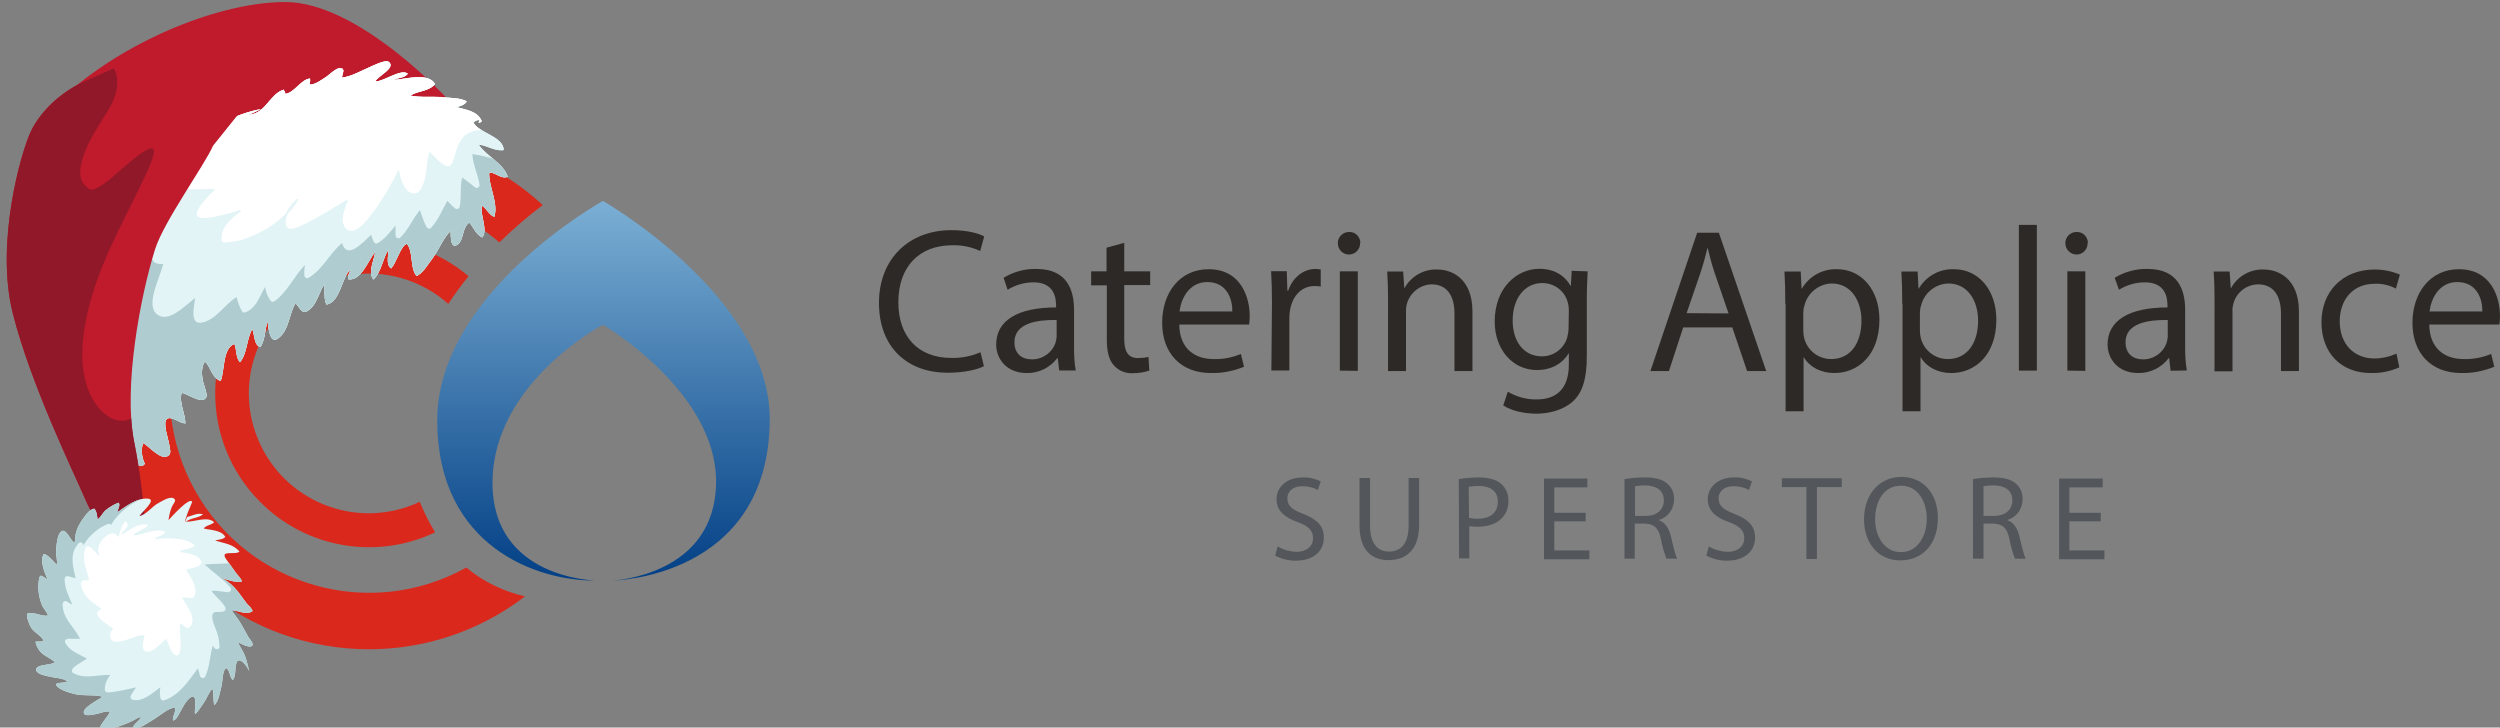 <svg version="1.1" viewBox="0 0 876.6 255.1" xmlns="http://www.w3.org/2000/svg" xmlns:xlink="http://www.w3.org/1999/xlink"><rect x="0" y="0" width="876.6" height="255.1" fill="#808080" stroke="none"/><defs><linearGradient id="lg" x1="172.3" x2="172.3" y1="157.4" y2="24.24" gradientTransform="matrix(1 0 0 -1 0 179.9)" gradientUnits="userSpaceOnUse"><stop style="stop-color:#7BAFD4" offset="0"/><stop style="stop-color:#023F85" offset="1"/></linearGradient><linearGradient id="linearGradient1295" x1="172.3" x2="172.3" y1="157.4" y2="24.24" gradientTransform="matrix(1 0 0 -1 39.58 228)" gradientUnits="userSpaceOnUse" xlink:href="#lg"/></defs><style type="text/css">.st0{fill:url(#lg);}
	.st1{fill:#DA291C;}
	.st2{fill:#2D2926;}
	.st3{fill:#53575B;}</style><title>Catering Appliance Superstore</title><path class="st1" d="m91.28 99.85c-21.1 21-21.1 55.2 0 76.2 16.1 16.2 40.7 20.4 61.3 10.6-2.1-3.4-3.9-7-5.4-10.7-21 9.9-46 0.9-55.9-20.1s-0.9-46 20.1-55.9c15.2-7.2 33.2-4.6 45.8 6.6 2.2-3.3 4.6-6.6 7.1-9.7-21.4-18.1-53.1-16.8-73 3z"/><path class="st1" d="m163.5 199c-33.7 18.8-76.3 6.7-95.1-27s-6.7-76.3 27-95.1c25.6-14.3 57.5-11.1 79.7 8.1 4.8-4.7 9.9-9.1 15.2-13.1-36.4-33.6-93.3-31.3-126.9 5.1s-31.3 93.3 5.1 126.9c32.1 29.6 80.9 31.8 115.6 5.2-7.5-1.7-14.6-5.1-20.6-10.1z"/><path class="st2" d="m345 128.4c-2.3 1.2-6.9 2.3-12.8 2.3-13.7 0-24-8.6-24-24.5 0-15.2 10.3-25.5 25.4-25.5 6 0 9.9 1.3 11.5 2.2l-1.4 5.1c-3.1-1.4-6.4-2.1-9.8-2-11.4 0-18.9 7.3-18.9 20 0 11.9 6.8 19.5 18.6 19.5 3.5 0.1 7-0.6 10.2-2z"/><path class="st2" d="m371.4 130-0.5-4.4h-0.2c-2.5 3.3-6.5 5.3-10.7 5.2-7.1 0-10.7-5-10.7-10 0-8.4 7.5-13 21-13v-0.7c0-2.9-0.8-8.1-7.9-8.1-3.2 0-6.3 0.9-9.1 2.6l-1.4-4.2c3.5-2.1 7.4-3.2 11.5-3.1 10.7 0 13.2 7.3 13.2 14.3v13c0 2.8 0.1 5.6 0.6 8.3h-5.8zm-0.9-17.8c-6.9-0.1-14.8 1.1-14.8 7.8 0 4.1 2.7 6 6 6 3.8 0.1 7.2-2.3 8.4-5.8 0.2-0.6 0.3-1.3 0.4-2z"/><path class="st2" d="m394.2 85.15v10h9.1v4.8h-9.1v18.8c0 4.3 1.2 6.8 4.8 6.8 1.2 0 2.5-0.1 3.7-0.4l0.3 4.8c-1.8 0.6-3.7 0.9-5.6 0.9-2.6 0.2-5.1-0.8-6.8-2.7-1.8-1.9-2.5-5-2.5-9.1v-19h-5.5v-4.9h5.4v-8.3z"/><path class="st2" d="m413.5 113.8c0.1 8.6 5.6 12.1 12 12.1 3.3 0.1 6.6-0.5 9.6-1.8l1.1 4.5c-3.7 1.5-7.6 2.3-11.6 2.2-10.7 0-17.1-7.1-17.1-17.6s6.1-18.8 16.3-18.8c11.4 0 14.4 10 14.4 16.4 0 1-0.1 2-0.2 3zm18.6-4.6c0.1-4-1.7-10.3-8.8-10.3-6.4 0-9.2 5.9-9.7 10.3z"/><path class="st2" d="m446 106c0-4.1-0.1-7.6-0.3-10.9h5.5l0.2 6.8h0.3c1.6-4.7 5.4-7.6 9.6-7.6 0.6 0 1.2 0.1 1.8 0.2v6c-0.7-0.2-1.4-0.2-2.2-0.2-4.5 0-7.6 3.4-8.5 8.1-0.2 1-0.3 2-0.3 3v18.5h-6.3z"/><path class="st2" d="m476.9 85.35c0 2.2-1.8 3.9-3.9 3.9-2.2 0-3.9-1.8-3.9-3.9-0.1-2.1 1.6-3.9 3.7-4h0.3c2.1-0.1 3.8 1.6 3.9 3.7-0.1 0.1-0.1 0.2-0.1 0.3zm-7.1 44.6v-34.8h6.3v34.9z"/><path class="st2" d="m486.7 104.6c0-3.6-0.1-6.5-0.3-9.4h5.6l0.4 5.8h0.1c2.3-4.2 6.8-6.7 11.5-6.5 4.8 0 12.3 2.9 12.3 14.8v20.8h-6.3v-20.1c0-5.6-2.1-10.3-8.1-10.3-5 0.2-9 4.4-8.9 9.4v21h-6.3z"/><path class="st2" d="m556.7 95.15c-0.1 2.5-0.3 5.3-0.3 9.6v20.2c0 8-1.6 12.9-5 15.9s-8.3 4.2-12.7 4.2c-4.2 0-8.8-1-11.6-2.9l1.6-4.8c3.1 1.8 6.6 2.8 10.2 2.7 6.5 0 11.2-3.4 11.2-12.2v-3.9h-0.1c-1.9 3.2-5.7 5.8-11.1 5.8-8.6 0-14.8-7.3-14.8-17 0-11.8 7.7-18.5 15.7-18.5 6 0 9.4 3.2 10.9 6h0.1l0.3-5.3zm-6.6 13.7c0-1-0.1-1.9-0.4-2.9-1.1-4-4.7-6.7-8.9-6.7-6 0-10.4 5.1-10.4 13.2 0 6.8 3.5 12.5 10.3 12.5 4 0 7.6-2.6 8.8-6.5 0.3-1.1 0.5-2.2 0.5-3.4z"/><path class="st2" d="m590.2 114.8-5 15.3h-6.5l16.4-48.5h7.6l16.6 48.5h-6.7l-5.2-15.3zm15.9-4.9-4.8-14c-1.1-3.2-1.8-6-2.5-8.9h-0.1c-0.7 2.9-1.5 5.8-2.5 8.8l-4.8 14z"/><path class="st2" d="m626 106.6c0-4.5-0.1-8.1-0.3-11.4h5.7l0.3 6h0.1c2.6-4.4 7.3-7 12.4-6.8 8.4 0 14.8 7.1 14.8 17.7 0 12.5-7.6 18.7-15.8 18.7-4.6 0-8.6-2-10.7-5.5h-0.1v18.9h-6.3v-37.6zm6.3 9.3c0 0.9 0.1 1.7 0.3 2.6 1.1 4.4 5 7.4 9.5 7.4 6.7 0 10.6-5.5 10.6-13.5 0-7-3.7-13-10.4-13-4.6 0.1-8.6 3.4-9.6 7.8-0.3 0.8-0.4 1.7-0.4 2.6z"/><path class="st2" d="m667 106.6c0-4.5-0.1-8.1-0.3-11.4h5.7l0.3 6h0.1c2.6-4.4 7.3-7 12.4-6.8 8.4 0 14.8 7.1 14.8 17.7 0 12.5-7.6 18.7-15.8 18.7-4.6 0-8.6-2-10.7-5.5h-0.1v18.9h-6.3v-37.6zm6.2 9.3c0 0.9 0.1 1.7 0.3 2.6 1.1 4.4 5 7.4 9.5 7.4 6.7 0 10.6-5.5 10.6-13.5 0-7-3.7-13-10.4-13-4.6 0.1-8.6 3.4-9.6 7.8-0.3 0.8-0.4 1.7-0.4 2.6z"/><path class="st2" d="m707.9 78.85h6.3v51.1h-6.3z"/><path class="st2" d="m732 85.35c0 2.2-1.8 3.9-3.9 3.9s-3.9-1.8-3.9-3.9c-0.1-2.1 1.6-3.9 3.7-4h0.3c2.1-0.1 3.8 1.6 3.9 3.7-0.1 0.1-0.1 0.2-0.1 0.3zm-7.1 44.6v-34.8h6.3v34.9z"/><path class="st2" d="m761.1 130-0.5-4.4h-0.2c-2.5 3.3-6.5 5.3-10.7 5.2-7.1 0-10.7-5-10.7-10 0-8.4 7.5-13 21-13v-0.7c0-2.9-0.8-8.1-7.9-8.1-3.2 0-6.3 0.9-9.1 2.6l-1.5-4.2c3.5-2.1 7.4-3.2 11.5-3.1 10.7 0 13.2 7.3 13.2 14.3v13c0 2.8 0.1 5.6 0.6 8.3zm-1-17.8c-6.9-0.1-14.8 1.1-14.8 7.8 0 4.1 2.7 6 6 6 3.8 0.1 7.2-2.3 8.4-5.8 0.2-0.6 0.3-1.3 0.4-2z"/><path class="st2" d="m776.5 104.6c0-3.6-0.1-6.5-0.3-9.4h5.6l0.4 5.8h0.1c2.3-4.2 6.8-6.7 11.5-6.5 4.8 0 12.3 2.9 12.3 14.8v20.8h-6.3v-20.1c0-5.6-2.1-10.3-8.1-10.3-3.9 0.1-7.4 2.7-8.5 6.5-0.3 1-0.5 2-0.4 3v21h-6.3z"/><path class="st2" d="m841.3 128.8c-3.1 1.4-6.6 2.1-10 2-10.5 0-17.3-7.1-17.3-17.8s7.3-18.5 18.7-18.5c3 0 6 0.6 8.8 1.8l-1.4 4.9c-2.3-1.2-4.8-1.8-7.4-1.7-8 0-12.3 5.9-12.3 13.2 0 8.1 5.2 13 12.1 13 2.7 0 5.3-0.6 7.8-1.7z"/><path class="st2" d="m851.8 113.8c0.1 8.6 5.6 12.1 12 12.1 3.3 0.1 6.6-0.5 9.7-1.8l1.1 4.5c-3.7 1.5-7.6 2.3-11.6 2.2-10.7 0-17.1-7.1-17.1-17.6s6.2-18.8 16.3-18.8c11.4 0 14.4 10 14.4 16.4 0 1-0.1 2-0.2 3zm18.6-4.6c0.1-4-1.7-10.3-8.8-10.3-6.4 0-9.2 5.9-9.7 10.3z"/><path class="st3" d="m448 191.6c2 1.2 4.2 1.8 6.5 1.9 3.7 0 5.9-2 5.9-4.8 0-2.6-1.5-4.2-5.3-5.6-4.6-1.6-7.5-4-7.5-8 0-4.4 3.6-7.7 9.2-7.7 2.2-0.1 4.3 0.4 6.3 1.4l-1 3c-1.7-0.9-3.5-1.3-5.4-1.3-3.9 0-5.3 2.3-5.3 4.2 0 2.7 1.7 4 5.6 5.5 4.8 1.9 7.2 4.2 7.2 8.3 0 4.4-3.2 8.1-9.9 8.1-2.5 0-5-0.6-7.2-1.8z"/><path class="st3" d="m480.4 167.6v16.8c0 6.3 2.8 9 6.6 9 4.2 0 6.9-2.8 6.9-9v-16.8h3.7v16.5c0 8.7-4.6 12.3-10.7 12.3-5.8 0-10.2-3.3-10.2-12.1v-16.7z"/><path class="st3" d="m511.5 168c2.3-0.4 4.7-0.6 7-0.6 3.6 0 6.3 0.8 7.9 2.3 1.7 1.5 2.6 3.7 2.5 5.9 0.1 2.2-0.7 4.4-2.2 6-1.9 2.1-5.1 3.1-8.6 3.1-1 0-2-0.1-2.9-0.2v11.3h-3.6zm3.6 13.6c1 0.2 2 0.3 3 0.3 4.4 0 7.1-2.1 7.1-6 0-3.7-2.6-5.5-6.7-5.5-1.2 0-2.3 0.1-3.5 0.3z"/><path class="st3" d="m556 182.8h-11v10.2h12.3v3.1h-15.9v-28.3h15.2v3.1h-11.6v8.9h11z"/><path class="st3" d="m569.6 168c2.3-0.4 4.7-0.6 7-0.6 3.9 0 6.4 0.7 8.2 2.3 1.5 1.4 2.3 3.3 2.2 5.4 0 3.3-2.1 6.3-5.3 7.2v0.1c2.2 0.8 3.5 2.8 4.2 5.7 0.9 3.9 1.6 6.7 2.2 7.8h-3.8c-0.8-2.2-1.5-4.5-1.9-6.8-0.8-3.9-2.3-5.4-5.7-5.5h-3.5v12.3h-3.6zm3.7 12.9h3.7c3.9 0 6.4-2.1 6.4-5.4 0-3.7-2.7-5.2-6.5-5.3-1.2 0-2.4 0.1-3.6 0.3z"/><path class="st3" d="m599.2 191.6c2 1.2 4.2 1.8 6.5 1.9 3.7 0 5.9-2 5.9-4.8 0-2.6-1.5-4.2-5.3-5.6-4.6-1.6-7.5-4-7.5-8 0-4.4 3.7-7.7 9.2-7.7 2.2-0.1 4.3 0.4 6.3 1.4l-1 3c-1.7-0.9-3.5-1.3-5.4-1.3-3.9 0-5.3 2.3-5.3 4.2 0 2.7 1.7 4 5.6 5.5 4.8 1.9 7.2 4.2 7.2 8.3 0 4.4-3.2 8.1-9.9 8.1-2.5 0-5-0.6-7.2-1.8z"/><path class="st3" d="m633.4 170.8h-8.6v-3.1h21v3.1h-8.7v25.2h-3.7z"/><path class="st3" d="m679.5 181.6c0 9.8-5.9 14.9-13.2 14.9-7.5 0-12.7-5.8-12.7-14.4 0-9 5.6-14.9 13.2-14.9 7.7 0.1 12.7 6 12.7 14.4zm-22 0.5c0 6 3.3 11.5 9 11.5s9.1-5.3 9.1-11.8c0-5.6-2.9-11.5-9-11.5s-9.1 5.5-9.1 11.8z"/><path class="st3" d="m691.8 168c2.3-0.4 4.7-0.6 7-0.6 3.9 0 6.4 0.7 8.2 2.3 1.5 1.4 2.3 3.3 2.2 5.4 0 3.3-2.1 6.3-5.3 7.2v0.1c2.2 0.8 3.5 2.8 4.2 5.7 0.9 3.9 1.6 6.7 2.2 7.8h-3.8c-0.8-2.2-1.5-4.5-1.9-6.8-0.8-3.9-2.3-5.4-5.7-5.5h-3.4v12.3h-3.7zm3.7 12.9h3.7c3.9 0 6.4-2.1 6.4-5.4 0-3.7-2.7-5.2-6.5-5.3-1.2 0-2.4 0.1-3.6 0.3z"/><path class="st3" d="m736.6 182.8h-11v10.2h12.3v3.1h-15.9v-28.3h15.3v3.1h-11.7v8.9h11z"/><path class="st0" d="m211.4 70.45s-58.06 32.15-58.09 76.91 35.78 56.45 55.4 56.18c0 0-36.08-0.637-36.02-34.26 0.058-35.11 38.72-55.43 38.72-55.43s40.06 23.47 39.68 55.43c-0.386 32.69-36.18 34.27-36.18 34.27s54.56-0.75 55-56.19c0.339-43.28-58.5-76.91-58.5-76.91z" style="fill:url(#linearGradient1295)"/><path class="st0" d="m211.4 161.4s-18.47 11.96-18.41 25.35c0.075 16.53 18.41 16.85 18.41 16.85s18.42-0.382 18.5-16.6c0.069-13.8-18.5-25.6-18.5-25.6z" style="fill:url(#linearGradient1295)"/><g transform="matrix(-.053 .009 -.008 -.055 205.8 252.8)"><path d="m2962 4315c-440 365-1212 555.9-1691 476.4-479.1-79.37-963.9-786.8-963.9-786.8l2870-846s49.37 937.4-214.6 1156" style="fill:#bf1b2c"/><path d="m3e3 2534c-9.16 165.8-73.68 331.7-133.6 483.8-78.31 207.3-193.5 423.8-354.7 585.1-96.77 96.77-221.1 179.7-336.4 258-78.35 55.23-156.7 106-235 156.6-50.66 32.25-92.17 73.71-152 92.13-82.97 23.08-175.1 41.46-258.1 41.46l82.92-23.02c-110.5-9.17-156.6 110.6-248.8 119.8 0-9.2-9.17-18.41-4.63-27.61-59.88-4.64-115.2 73.72-175.1 69.11 0-13.81 4.64-27.65 9.25-36.89-32.23-9.24-87.57 18.41-119.8 32.26-18.45 9.24-73.75 46.06-96.84 36.85-32.18-9.21-4.575-36.85 0-59.87-59.88-4.64-133.6 23.02-193.4 36.9-18.45 4.57-96.77 27.65-119.9 13.76-55.27-46.03 92.13-82.92 101.4-110.5-55.27-9.28-179.7 55.23-216.6 13.77 27.66-23.05 64.48-13.77 96.77-23.05-64.5-9.21-230.4 13.84-262.6-69.08 46.07-41.46 115.2-23.05 170.4-46.03-59.91-23.09-133.6-27.69-198.1-41.53-41.46-13.81-124.4-22.98-161.2-55.24 18.44-18.41 46.06-23.09 73.68-23.09-59.87-27.61-133.6-45.99-152-115.1 9.2-4.6 9.2-9.2 23.01-4.6-4.637 4.6-9.207 9.24-9.207 13.81 13.81 4.57 27.62 0 41.43-9.21-22.98-69.11-179.7-115.2-170.4-202.8 59.91 0 101.3 46.11 156.6 59.92-36.9-78.32-142.8-142.8-156.6-230.3 46.09-9.24 73.72 41.42 115.2 45.99 18.38-82.89-32.26-202.7 9.2-281 32.23 18.38 41.43 59.8 69.12 82.85 23.01-50.66-18.45-156.6 27.61-198.1 36.83 22.98 46.06 69.08 69.08 105.9 50.71-18.45 50.71-101.4 96.77-124.4 50.71-23.05 36.9 55.28 32.26 92.16 50.7-32.25 92.16-101.4 138.2-147.4 32.26-27.6 78.32-87.52 124.4-96.79 36.89 59.94-4.637 147.5 32.25 212 46.07-13.81 82.96-105.9 124.4-138.2 32.25 27.65 4.641 83 0 119.8 46.06-50.7 64.59-129 124.4-170.4 32.26 50.67-22.97 119.8-36.78 170.4 50.6-41.46 115.1-165.8 198.1-142.8 4.63 23.05-13.82 41.53-23.02 59.9 64.5-36.85 96.7-193.5 188.9-193.5 13.81 41.47-4.64 87.53-4.64 129 36.82-41.48 64.48-105.9 105.9-133.6 64.51-46.1 69.15 4.61 96.77 46.08 50.7-55.29 64.55-152 133.6-193.5 73.75-50.63 64.51 64.5 64.51 110.6 23.09-46.15 32.33-110.6 69.16-152.1 41.49 9.23 27.61 92.12 36.86 119.7 46.06-55.26 55.26-147.4 110.5-193.5 23.08 32.31 9.24 83 18.41 119.8 82.98-13.81 87.59-161.3 124.4-216.5 55.31 32.25 50.66 101.4 82.93 138.2 27.65-27.62 32.27-73.71 32.27-110.6 0-18.41-18.43-92.13-9.18-110.5 32.24-50.74 119.7 41.45 156.6 50.66 27.6-55.31-4.6-133.6 4.52-193.5 36.93 4.63 83 64.51 115.2 46.1 32.25-18.42 9.28-124.4 9.28-156.6 0-27.7-9.28-64.52 18.41-73.73 50.66-23.05 115.1 82.93 147.4 106 23.04-32.24 23.04-96.76 9.2-129 41.5-64.51 239.6 175.1 290.3 147.4 78.33 59.88 105.9 225.7 96.7 317.9" style="fill:#e2f4f6"/><path d="m3e3 2534c-9.16 165.8-73.68 331.7-133.6 483.8-78.31 207.3-193.5 423.8-354.7 585.1-96.77 96.77-221.1 179.7-336.4 258-78.35 55.23-156.7 106-235 156.6-50.66 32.25-92.17 73.71-152 92.13-82.97 23.08-175.1 41.46-258.1 41.46l82.92-23.02c-110.5-9.17-156.6 110.6-248.8 119.8 0-9.2-9.17-18.41-4.63-27.61-59.88-4.64-115.2 73.72-175.1 69.11 0-13.81 4.64-27.65 9.25-36.89-32.23-9.24-87.57 18.41-119.8 32.26-18.45 9.24-73.75 46.06-96.84 36.85-32.18-9.21-4.575-36.85 0-59.87-59.88-4.64-133.6 23.02-193.4 36.9-18.45 4.57-96.77 27.65-119.9 13.76-55.27-46.03 92.13-82.92 101.4-110.5-55.27-9.28-179.7 55.23-216.6 13.77 27.66-23.05 64.48-13.77 96.77-23.05-64.5-9.21-230.4 13.84-262.6-69.08 46.07-41.46 115.2-23.05 170.4-46.03-59.91-23.09-133.6-27.69-198.1-41.53-41.46-13.81-124.4-22.98-161.2-55.24 18.44-18.41 46.06-23.09 73.68-23.09-59.87-27.61-133.6-45.99-152-115.1 9.2-4.6 9.2-9.2 23.01-4.6-4.637 4.6-9.207 9.24-9.207 13.81 13.81 4.57 27.62 0 41.43-9.21-22.98-69.11-179.7-115.2-170.4-202.8 59.91 0 101.3 46.11 156.6 59.92-36.9-78.32-142.8-142.8-156.6-230.3 46.09-9.24 73.72 41.42 115.2 45.99 18.38-82.89-32.26-202.7 9.2-281 32.23 18.38 41.43 59.8 69.12 82.85 23.01-50.66-18.45-156.6 27.61-198.1 36.83 22.98 46.06 69.08 69.08 105.9 50.71-18.45 50.71-101.4 96.77-124.4 50.71-23.05 36.9 55.28 32.26 92.16 50.7-32.25 92.16-101.4 138.2-147.4 32.26-27.6 78.32-87.52 124.4-96.79 36.89 59.94-4.637 147.5 32.25 212 46.07-13.81 82.96-105.9 124.4-138.2 32.25 27.65 4.641 83 0 119.8 46.06-50.7 64.59-129 124.4-170.4 32.26 50.67-22.97 119.8-36.78 170.4 50.6-41.46 115.1-165.8 198.1-142.8 4.63 23.05-13.82 41.53-23.02 59.9 64.5-36.85 96.7-193.5 188.9-193.5 13.81 41.47-4.64 87.53-4.64 129 36.82-41.48 64.48-105.9 105.9-133.6 64.51-46.1 69.15 4.61 96.77 46.08 50.7-55.29 64.55-152 133.6-193.5 73.75-50.63 64.51 64.5 64.51 110.6 23.09-46.15 32.33-110.6 69.16-152.1 41.49 9.23 27.61 92.12 36.86 119.7 46.06-55.26 55.26-147.4 110.5-193.5 23.08 32.31 9.24 83 18.41 119.8 82.98-13.81 87.59-161.3 124.4-216.5 55.31 32.25 50.66 101.4 82.93 138.2 27.65-27.62 32.27-73.71 32.27-110.6 0-18.41-18.43-92.13-9.18-110.5 32.24-50.74 119.7 41.45 156.6 50.66 27.6-55.31-4.6-133.6 4.52-193.5 36.93 4.63 83 64.51 115.2 46.1 32.25-18.42 9.28-124.4 9.28-156.6 0-27.7-9.28-64.52 18.41-73.73 50.66-23.05 115.1 82.93 147.4 106 23.04-32.24 23.04-96.76 9.2-129 41.5-64.51 239.6 175.1 290.3 147.4 78.33 59.88 105.9 225.7 96.7 317.9" style="fill:#e2f4f6"/><path d="m193.9 3981c18.44-18.41 46.06-23.09 73.68-23.09-59.87-27.61-133.6-45.99-152-115.1 9.2-4.6 9.2-9.2 23.01-4.6-4.637 4.6-9.207 9.24-9.207 13.81 13.81 4.57 27.62 0 41.43-9.21-6.441-19.37-23.4-36.93-44.25-54.1 18.56 1.6 37.14 2.44 55.45 0.55 57.83-5.99 92.14-40.4 119.1-89.29 10.58-19.23 19.66-39.18 29.72-58.68 7.051-13.67 15.29-32.67 29.42-40.53 17.5-9.72 36.07 5.1 48.36 16.9 26.09 25.07 47.09 54.93 67.51 84.64 1.938 2.81 6.895 3.65 8.633 0 31.59-66.36 34.44-144.6 78.62-205.8 11.34-15.71 27.08-33.5 48.35-32.33 24.21 1.32 43.64 14.74 55.81 35.48 21.05 35.86 27.57 79.09 27.9 120.1 0.039 5.02 6.73 6.76 9.316 2.53 22.76-37.36 52.23-71.53 80.34-104.9 41.78-49.55 85.66-97.97 134.1-141.1 34.16-30.42 86.86-81.18 137-78.79 41.78 2 57.71 51.87 49.19 86.93-9.12 37.48-29.59 70.13-49.28 102.8-2.3 3.81 1.46 8.44 5.64 7.34 34.89-9.19 68.69-25.41 102.3-38.3 54.7-20.97 109.7-41.67 165.8-58.64 24.57-7.43 49.41-14.57 74.71-19.11 16.25-2.92 37.36-7.56 53.58-1.72 34.4 12.37 13.48 71.03 0.35 91.12-0.66 1.02-1.4 1.98-2.08 2.98-29.78 21.63-56.9 46.52-79.52 75.32-3.28 4.17 0.85 11.07 6.06 7.85 26.18-16.2 62-45.55 84.11-79.25 77.93-56.45 175.3-92.21 265.1-109 33.85-6.33 68.36-10.6 102.9-9.99 17.41 0.3 34.91 1.22 52.08 4.21 18.98 3.3 21.11 7.56 18.5 27.51-9.96 76.16-85.86 116.7-147.7 147.9-4.25 2.15-2.45 9.94 2.52 9.32 49.77-6.17 99.78-11.9 149.9-13.88 34.87-1.38 73.83-3.77 107.6 7 88.94 28.36-87.74 142.3-110 157.6-3.19 2.18-3.47 8.38 1.19 9.14 50.86 8.35 102.2 13.53 153 22.28 71.81 12.36 140.6 34.98 189.2 82.4-25.58 17.6-51.13 34.89-76.24 51.96-78.35 55.23-156.7 106-235 156.6-50.66 32.25-92.17 73.71-152 92.13-82.97 23.08-175.1 41.46-258.1 41.46l82.92-23.02c-110.5-9.17-156.6 110.6-248.8 119.8 0-9.2-9.17-18.41-4.63-27.61-59.88-4.64-115.2 73.72-175.1 69.11 0-13.81 4.64-27.65 9.25-36.89-32.23-9.24-87.57 18.41-119.8 32.26-18.45 9.24-73.75 46.06-96.84 36.85-32.18-9.21-4.575-36.85 0-59.87-59.88-4.64-133.6 23.02-193.4 36.9-18.45 4.57-96.77 27.65-119.9 13.76-55.27-46.03 92.13-82.92 101.4-110.5-55.27-9.28-179.7 55.23-216.6 13.77 27.66-23.05 64.48-13.77 96.77-23.05-64.5-9.21-230.4 13.84-262.6-69.08 46.07-41.46 115.2-23.05 170.4-46.03-59.91-23.09-133.6-27.69-198.1-41.53-41.46-13.81-124.4-22.98-161.2-55.24" style="fill:#fff"/><path d="m3e3 2534c-9.16 165.8-73.68 331.7-133.6 483.8-78.31 207.3-193.5 423.8-354.7 585.1-74.33 74.3-165.1 140.5-255.2 202.6 7.46-26.75 16.04-53.07 30.07-77.75 19.07-33.27 87.63-104.1 72.52-148.1-12.5-36.36-50.44-44.8-86.65-48.17 56.98-81.87 177.1-226.9 34.1-240.7 34.35-84.16 157.8-237.6 85.06-308.9-64.88-63.53-182.9 23.82-260 64.23 17.93-57.7 59.83-158.8-16.32-160.5-94.78-1.94-165.8 89.27-251.2 121.5-3.74-33.06-9.21-63.36-22.94-95.47-3.31-7.68-13.45-10.07-20.78-8.44-75.48 16.56-104.1 83.78-149.6 136.8-2.06-31.61-6.41-60.75-23.12-91.49-5.07-9.31-16.41-10.83-25.18-6.59-93.22 44.75-149.4 135.4-230.9 193.6 7.65-21.17 13.7-42.44 14.42-67.09 0.37-11.3-12.17-21.85-23.37-17.76-100.2 36.35-159.8 130.6-250.4 181.6-15.19-108.4-125.2-26.82-195.4 20.95-2.426-15.51-5.613-30.85-10.69-46.94-2.753-8.84-13.01-16.48-22.69-12.9-52.84 19.98-90.86 56.07-132.5 90.83 3.227-21.17 6.562-42.37 8.414-63.83 1.258-13.77-16.6-23.19-27.66-15.91-61.4 40.27-97.46 105.4-153.5 150.2-7.207-37.69-12.5-75.06-26.82-111.4-3.875-9.93-16.67-18.84-27.04-11.05-55.85 41.93-88.58 99.16-132 151.6-13.48-19.79-26.75-39.18-43.82-56.58-10.26-10.44-26.46-4.67-30.85 8.12-20.11 58.21-18.05 121.3-42.8 177.3-25.66-23.96-50.27-48.49-73.86-74.84-10.84-12.18-31.53-2.5-31.42 12.97 0.465 66 25.52 131.6 17.47 197-42.91-13.08-84.08-30.55-125.5-47.51-36.93-40.81-73.14-82.38-80.86-131 46.09-9.24 73.72 41.42 115.2 45.99 18.38-82.89-32.26-202.7 9.2-281 32.23 18.38 41.43 59.8 69.12 82.85 23.01-50.66-18.45-156.6 27.61-198.1 36.83 22.98 46.06 69.08 69.08 105.9 50.71-18.45 50.71-101.4 96.77-124.4 50.71-23.05 36.9 55.28 32.26 92.16 50.7-32.25 92.16-101.4 138.2-147.4 32.26-27.6 78.32-87.52 124.4-96.79 36.89 59.94-4.637 147.5 32.25 212 46.07-13.81 82.96-105.9 124.4-138.2 32.25 27.65 4.641 83 0 119.8 46.06-50.7 64.59-129 124.4-170.4 32.26 50.67-22.97 119.8-36.78 170.4 50.6-41.46 115.1-165.8 198.1-142.8 4.63 23.05-13.82 41.53-23.02 59.9 64.5-36.85 96.7-193.5 188.9-193.5 13.81 41.47-4.64 87.53-4.64 129 36.82-41.48 64.48-105.9 105.9-133.6 64.51-46.1 69.15 4.61 96.77 46.08 50.7-55.29 64.55-152 133.6-193.5 73.75-50.63 64.51 64.5 64.51 110.6 23.09-46.15 32.33-110.6 69.16-152.1 41.49 9.23 27.61 92.12 36.86 119.7 46.06-55.26 55.26-147.4 110.5-193.5 23.08 32.31 9.24 83 18.41 119.8 82.98-13.81 87.59-161.3 124.4-216.5 55.31 32.25 50.66 101.4 82.93 138.2 27.65-27.62 32.27-73.71 32.27-110.6 0-18.41-18.43-92.13-9.18-110.5 32.24-50.74 119.7 41.45 156.6 50.66 27.6-55.31-4.6-133.6 4.52-193.5 36.93 4.63 83 64.51 115.2 46.1 32.25-18.42 9.28-124.4 9.28-156.6 0-27.7-9.28-64.52 18.41-73.73 50.66-23.05 115.1 82.93 147.4 106 23.04-32.24 23.04-96.76 9.2-129 41.5-64.51 239.6 175.1 290.3 147.4 78.33 59.88 105.9 225.7 96.7 317.9" style="fill:#afcdd0"/><path d="m3324 3144c48.68 461-210.5 1006-290.7 1116-80.17 110-220 203.4-374 245.5-153.9 42.15-269.7 62.6-390 106.7-120.3 43.86-147.4 106.3-229.6 128.8-82.13 22.36-548.6 10.15-659.8-73.57-41.14-31.02-139.7-100.7-115.6-158l609.9-535.8c68.16-106.8 388.2-419 470-580.7 136.2-268.8 337.6-824 317-1182-20.75-358.4 24.97-756.7 24.97-756.7l163-7.9s140.3 311 185 475.1c45.02 164.2 241.3 761.5 289.9 1222" style="fill:#bf1b2c"/><path d="m3324 3144c48.68 461-210.5 1006-290.7 1116-80.17 110-220 203.4-374 245.5-80.86 22.04-151 38.24-216.9 54.99-7.57-15.7-12.1-34.22-12.29-56.29-0.24-72.49 31.94-132.1 77.35-186.4 78.69-94.78 173.4-181.3 225-295.4 19.46-43.52 38.71-102.2 12.94-147.6-12.94-23.01-35.09-52.73-64.92-45.84-81 18.37-157.6 77.3-229.3 116.8-50.85 28.2-109.9 67.7-168.6 76.47-65.45 9.79 36.4-133.4 47.4-149.3 157-230.2 340.8-446.5 463-698.6 95.71-197.1 185.2-461.6 84.87-674.9-38.04-80.61-121.3-167.5-219.9-135.2 4.45-53.94 5.82-105.6 3.11-153.5-20.75-358.4 24.97-756.7 24.97-756.7l163-7.9s140.3 311 185 475.1c45.02 164.2 241.3 761.5 289.9 1222" style="fill:#911829"/><path d="m3380 927.4c25.09 33.42 66.87 50.17 89.2 89.16 8.4 16.82 16.74 39.07 16.74 58.57-16.74 2.76-39.07-11.08-53.03 0 13.96 39.07 58.61 61.39 72.49 103.2 5.62 22.34 16.71 58.57 8.41 80.82-44.61 8.42-92.01-36.25-133.8-33.42 5.59 27.91 25.09 47.41 30.67 75.33 11.13 44.57 11.13 94.73 0 139.4-16.74 64-25.08 38.99-61.36 8.27 11.2 41.82 36.28 128.3 0 164.5-30.62-13.99-52.92-55.82-72.42-80.82-11.16 22.26-2.82 55.67-8.36 80.82-5.6 27.84-22.33 111.5-55.79 122.6-33.48 11.24-47.41-69.66-72.52-86.4-5.5 16.74-8.34 33.48-13.85 50.16-13.95 39.07-41.89 72.56-72.54 100.4-19.51 19.49-44.6 41.83-72.49 41.83-13.93-19.5-11.16-47.4-11.16-69.66-16.71 2.83-39.01 33.42-55.75 44.58-27.87 16.74-64.12 30.65-94.74 36.16-13.95-13.84 11.12-41.75 16.71-58.48-61.33 27.9-139.4 69.72-209.1 52.97-64.14-13.91 52.95-78.06 69.66-100.3-41.79 2.68-83.61 38.99-119.8 55.67-25.11 8.4-91.95 39.07-117.1 19.57-22.33-16.74 5.57-30.67 19.57-52.99 13.96-22.25 25.08-50.17 33.42-78.06-13.96 11.16-158.8 125.5-170 89.22 0-2.82 33.42-52.98 36.2-58.5 11.16-22.39 25.11-41.88 30.65-64.22l-19.49 33.5c-36.2 2.82-72.49 16.73-105.9 0 33.45-19.43 80.83-8.35 117.1-27.84-50.08-11.16-147.8 13.92-181.2-33.49 19.54-13.92 61.36-11.16 72.52-27.83-39.1-16.75-114.4-27.91-131-75.32 19.46-13.92 44.53-8.33 69.65-11.16-55.74-27.85-111.5-39.01-147.7-94.74 30.61-19.57 125.4 33.41 94.73-30.66-16.66-33.49-36.21-66.91-52.94-100.3-8.37-16.75-30.67-41.83-27.91-58.57 44.64 0 94.81 27.83 131 47.41-41.75-27.91-72.49-64.16-97.53-106-16.75-27.91-30.65-58.5-47.36-86.41-11.2-13.91-27.98-33.49-27.98-50.15 44.69-19.58 92.01 19.49 133.9 27.91-8.41-22.41-22.38-41.83-33.54-64.16-19.42-39.07-33.44-80.89-50.15-122.6-8.37-16.76-39-58.58-2.76-58.58 19.47 0 61.29 27.9 75.24 41.82-5.55-33.41-27.79-66.9-33.44-103.2-5.55-27.91-8.31-58.56-11.13-89.23 5.58 19.58 33.4 83.66 64.11 75.32 13.96-5.578 25.07-58.58 27.87-72.56 5.58-13.92 8.37-33.34 22.29-41.76 19.53 19.51 8.33 72.49 33.49 80.9 25.01-13.91 33.42-80.9 44.58-106 13.94-30.66 33.42-94.81 64.11-111.6 5.58 33.49-8.33 72.49-2.76 103.1 27.8-16.72 47.38-58.49 72.42-80.82 19.57-19.56 39.03-44.58 64.15-58.49 2.78 25.01-41.83 133.8 13.91 108.7 33.49-16.68 58.5-53 80.85-80.82 13.97-16.67 27.81-41.82 53-44.58 2.79 25.09-27.87 50.16-25.19 78.07 39.14 8.332 106-33.49 142.3-47.42 39.04-13.91 108.7-50.14 150.6-38.98-5.59 30.59-50.23 38.98-64.11 64 16.71 2.828 38.96-8.27 55.7-13.92 41.86-11.1 83.65-19.49 128.2-25.01 13.96 0 78.16-16.74 92 0 16.74 22.25-72.42 83.58-80.87 105.8 22.36 8.481 55.85 2.832 80.87 0 13.94 0 75.31-5.5 86.47 11.24 25.07 39-108.8 75.24-133.8 89.15 55.77 25.16 122.7 22.32 181.2 47.48 25.15 11.09 106 44.58 108.7 80.82-25.05 8.257-50.17-2.743-75.24 2.757 13.95 25.08 78.06 36.24 100.3 47.41 16.71 5.57 86.37 27.83 89.24 55.74 2.75 41.81-103.2 13.91-128.3 30.65" style="fill:#e2f4f6"/><path d="m3089 1402c-3.01-0.75-6.51 1.49-6.33 4.82 3.01 54.43 23.06 113 5.56 166.6-3.27 10.03-13.15 46.03-31.58 39.93-8.17-2.69-14.78-8.21-20.39-14.6-13.18-15.01-23.59-32-33.99-48.98-3.46-5.65-11.1-0.73-8.63 5.04 26.13 61.13-106.6 159.3-136.9 89.52-1.88-4.35-7.87-2.4-9.14 1.19-8.44 23.85-21.99 50.21-38.94 69.09-3.61 4.03-10.51 13.19-16.89 12.39-12.52-1.58-10.65-26.87-6.15-32.96 10.69-14.5 28.1-21.97 41.24-33.95 4.78-4.35-2.31-11.4-7.07-7.07-1.42 1.29-3.04 2.58-4.75 3.88-1.17-0.43-2.53-0.47-3.93 0.18-36.13 16.67-77.7 33.72-118 34.7-10.18 0.26-21 0.34-30.67-3.31-9.28-3.51-19.26-4.82-6.94-12.08 4.17-2.64 8.48-4.99 12.94-7.08 25.46-11.26 52.84-16.93 78.62-27.33 5.15-2.08 4.58-9.5-1.32-9.83-44.57-2.53-88.55 9.33-133.1 7.45-13.15-0.55-26.67-1.46-39.28-5.62-9.64-3.17-39.59-11.12-20.83-21.76 18.12-10.27 38.61-12.52 58.73-16.31 5.77-1.09 4.09-9.6-1.32-9.82-42.77-1.78-85.93-7.33-127.4-18.2-41.2-10.83-89.58-26.27-115.4-62.72 28.21-17.16 63.01-12.04 94.8-15.77 5.42-0.64 7.03-8.06 1.32-9.83-37.51-11.62-86.09-25.96-111.9-57.49-46.97-57.31 57.9-54.12 88.78-56.35 3.84-0.28 6.15-4.02 4.32-7.52-21.36-40.91-44.25-89.79-39-137.3 2.65-23.97 12.75-43.02 39.41-37.33 15.17 3.23 29.91 8.18 44.87 12.26 3.44 0.94 7.5-2.48 6.15-6.15-13.07-35.64-34.02-69-41.87-106.4-5.51-26.3-4.87-56.67 16.61-76.46 23.33-21.5 42.14 9.66 54.91 26.7 2.73 3.65 7.41 2.97 9.14-1.19 8.64-20.84 8.47-46.59 10.55-68.7 2.97-31.54 4.49-65.16 15.03-95.31 3.8-10.88 10.56-28.76 25.32-27.32 17.28 1.7 26.81 22.91 32.19 37.09 8.83 23.27 14 47.44 18.8 71.8 0.64 3.188 4.73 4.551 7.35 2.988 33.53-20 66.4-47.23 104.7-57.44 31.35-8.352 56.01 9.078 48 43.49-4.56 19.61-12.5 37.97-19.44 56.8-0.87 2.348 0.96 5.749 3.5 6.149 40.21 6.32 82.95-7.829 122.8-12.05 21.85-2.309 46.95-5.219 68.16 2.211 38.78 13.58 35.03 56.51 4.27 78.29-2.57 1.81-3.49 5.46-1.02 7.85 23.14 22.47 136 110.9 60.41 127.4-3.79 0.83-4.69 5.77-2.21 8.36 30.52 31.73 69.01 60.62 88.47 101.1 10.41 21.65 20.91 52.44 14.12 76.81-6.06 21.71-30.56 14.16-46.8 10.12" style="fill:#fff"/><path d="m3380 927.4c25.09 33.42 66.87 50.17 89.2 89.16 8.4 16.82 16.74 39.07 16.74 58.57-16.74 2.76-39.07-11.08-53.03 0 13.96 39.07 58.61 61.39 72.49 103.2 5.62 22.34 16.71 58.57 8.41 80.82-44.61 8.42-92.01-36.25-133.8-33.42 5.59 27.91 25.09 47.41 30.67 75.33 11.13 44.57 11.13 94.73 0 139.4-16.74 64-25.08 38.99-61.36 8.27 11.2 41.82 36.28 128.3 0 164.5-30.62-13.99-52.92-55.82-72.42-80.82-11.16 22.26-2.82 55.67-8.36 80.82-5.6 27.84-22.33 111.5-55.79 122.6-33.48 11.24-47.41-69.66-72.52-86.4-5.5 16.74-8.34 33.48-13.85 50.16-13.95 39.07-41.89 72.56-72.54 100.4-19.51 19.49-44.6 41.83-72.49 41.83-13.93-19.5-11.16-47.4-11.16-69.66-16.71 2.83-39.01 33.42-55.75 44.58-27.87 16.74-64.12 30.65-94.74 36.16-13.95-13.84 11.12-41.75 16.71-58.48-46.21 21.01-101.9 49.86-156.4 55.67 79.52-26.39 155.2-63 207.8-127.3 4.29 6.97 11.68 10.23 20.3 8.64 66.61-13.13 132.6-52.13 177.2-105.9 0.07 0.64 0.07 1 0.19 1.66 1.56 12.26 15.04 25.09 27.75 15.88 72.02-51.84 60.86-136.1 53.4-215.2 15.07 6.54 30.36 12.77 45.08 20.15 13.56 6.46 25.95-1.66 27.73-15.94 7.28-59-12.28-109.7-25.96-164.3 10.88 6.96 21.18 14.93 30.77 24.07 13.2 10.64 29.28 3.33 31.5-13.05 12.15-92.43-53.97-151.1-80.49-231.5 25.76 2.33 50.63 8.35 76.61 12.25 12.07 1.89 28.52-8.03 22.61-22.61-24.41-60.97-78.31-82.71-124.8-121.3 33.5-14.86 68.47-23.62 99.6-44.66 8.8-5.871 13.68-21.16 3.73-28.91-71.24-55.31-157.5-35.01-239.3-51.98 25.33-25.22 45.3-48.71 49.54-88.29 1.12-10.73-9.32-17.47-18.42-18.41-62.11-6.371-123.6-0.578-185.6 1.75 13.55-13.92 27.11-27.84 39.68-42.78 6.96-8.328 7.94-23.56-3.7-28.99-60.85-27.98-132.4 16.75-193.2 47.63 7.36-21.32 12.1-42.78 9.94-67.85-1.16-12.9-10.89-19.79-23.28-17.83-102 16.31-174.1 94.6-246.3 163.4-3.05-15.88-5.36-31.89-6.35-48.13-1.95-18.41-23.45-24.93-34.36-9.281-39.03 55.97-47.48 125.2-77.7 184.5-2-5.14-3.52-10.5-5.68-15.58-5.88-14.56-32.82-20.28-35.6 0-5.98 44.51-1.12 80.61 9.97 124.5 8.16 32.11 25.33 103.8-24.93 94.75-17.83-3.35-24.18-4-42.52-4.13-15.2-0.23-21.39 15.43-15.91 27.68 18.55 41.61 52 72.92 72.84 112.6-34.82 0.43-72.84-19.58-105-25.45-14.64-2.69-30.51 12.4-20.81 27.11 41.51 62.93 97.69 112.6 145.4 170.1-53.45-4.41-106.5-12.89-159.9-18.4-12.32-23.06-24.97-46.04-36.45-69.01-8.37-16.75-30.67-41.83-27.91-58.57 44.64 0 94.81 27.83 131 47.41-41.75-27.91-72.49-64.16-97.53-106-16.75-27.91-30.65-58.5-47.36-86.41-11.2-13.91-27.98-33.49-27.98-50.15 44.69-19.58 92.01 19.49 133.9 27.91-8.41-22.41-22.38-41.83-33.54-64.16-19.42-39.07-33.44-80.89-50.15-122.6-8.37-16.76-39-58.58-2.76-58.58 19.47 0 61.29 27.9 75.24 41.82-5.55-33.41-27.79-66.9-33.44-103.2-5.55-27.91-8.31-58.56-11.13-89.23 5.58 19.58 33.4 83.66 64.11 75.32 13.96-5.578 25.07-58.58 27.87-72.56 5.58-13.92 8.37-33.34 22.29-41.76 19.53 19.51 8.33 72.49 33.49 80.9 25.01-13.91 33.42-80.9 44.58-106 13.94-30.66 33.42-94.81 64.11-111.6 5.58 33.49-8.33 72.49-2.76 103.1 27.8-16.72 47.38-58.49 72.42-80.82 19.57-19.56 39.03-44.58 64.15-58.49 2.78 25.01-41.83 133.8 13.91 108.7 33.49-16.68 58.5-53 80.85-80.82 13.97-16.67 27.81-41.82 53-44.58 2.79 25.09-27.87 50.16-25.19 78.07 39.14 8.332 106-33.49 142.3-47.42 39.04-13.91 108.7-50.14 150.6-38.98-5.59 30.59-50.23 38.98-64.11 64 16.71 2.828 38.96-8.27 55.7-13.92 41.86-11.1 83.65-19.49 128.2-25.01 13.96 0 78.16-16.74 92 0 16.74 22.25-72.42 83.58-80.87 105.8 22.36 8.481 55.85 2.832 80.87 0 13.94 0 75.31-5.5 86.47 11.24 25.07 39-108.8 75.24-133.8 89.15 55.77 25.16 122.7 22.32 181.2 47.48 25.15 11.09 106 44.58 108.7 80.82-25.05 8.257-50.17-2.743-75.24 2.757 13.95 25.08 78.06 36.24 100.3 47.41 16.71 5.57 86.37 27.83 89.24 55.74 2.75 41.81-103.2 13.91-128.3 30.65" style="fill:#afcdd0"/></g></svg>
